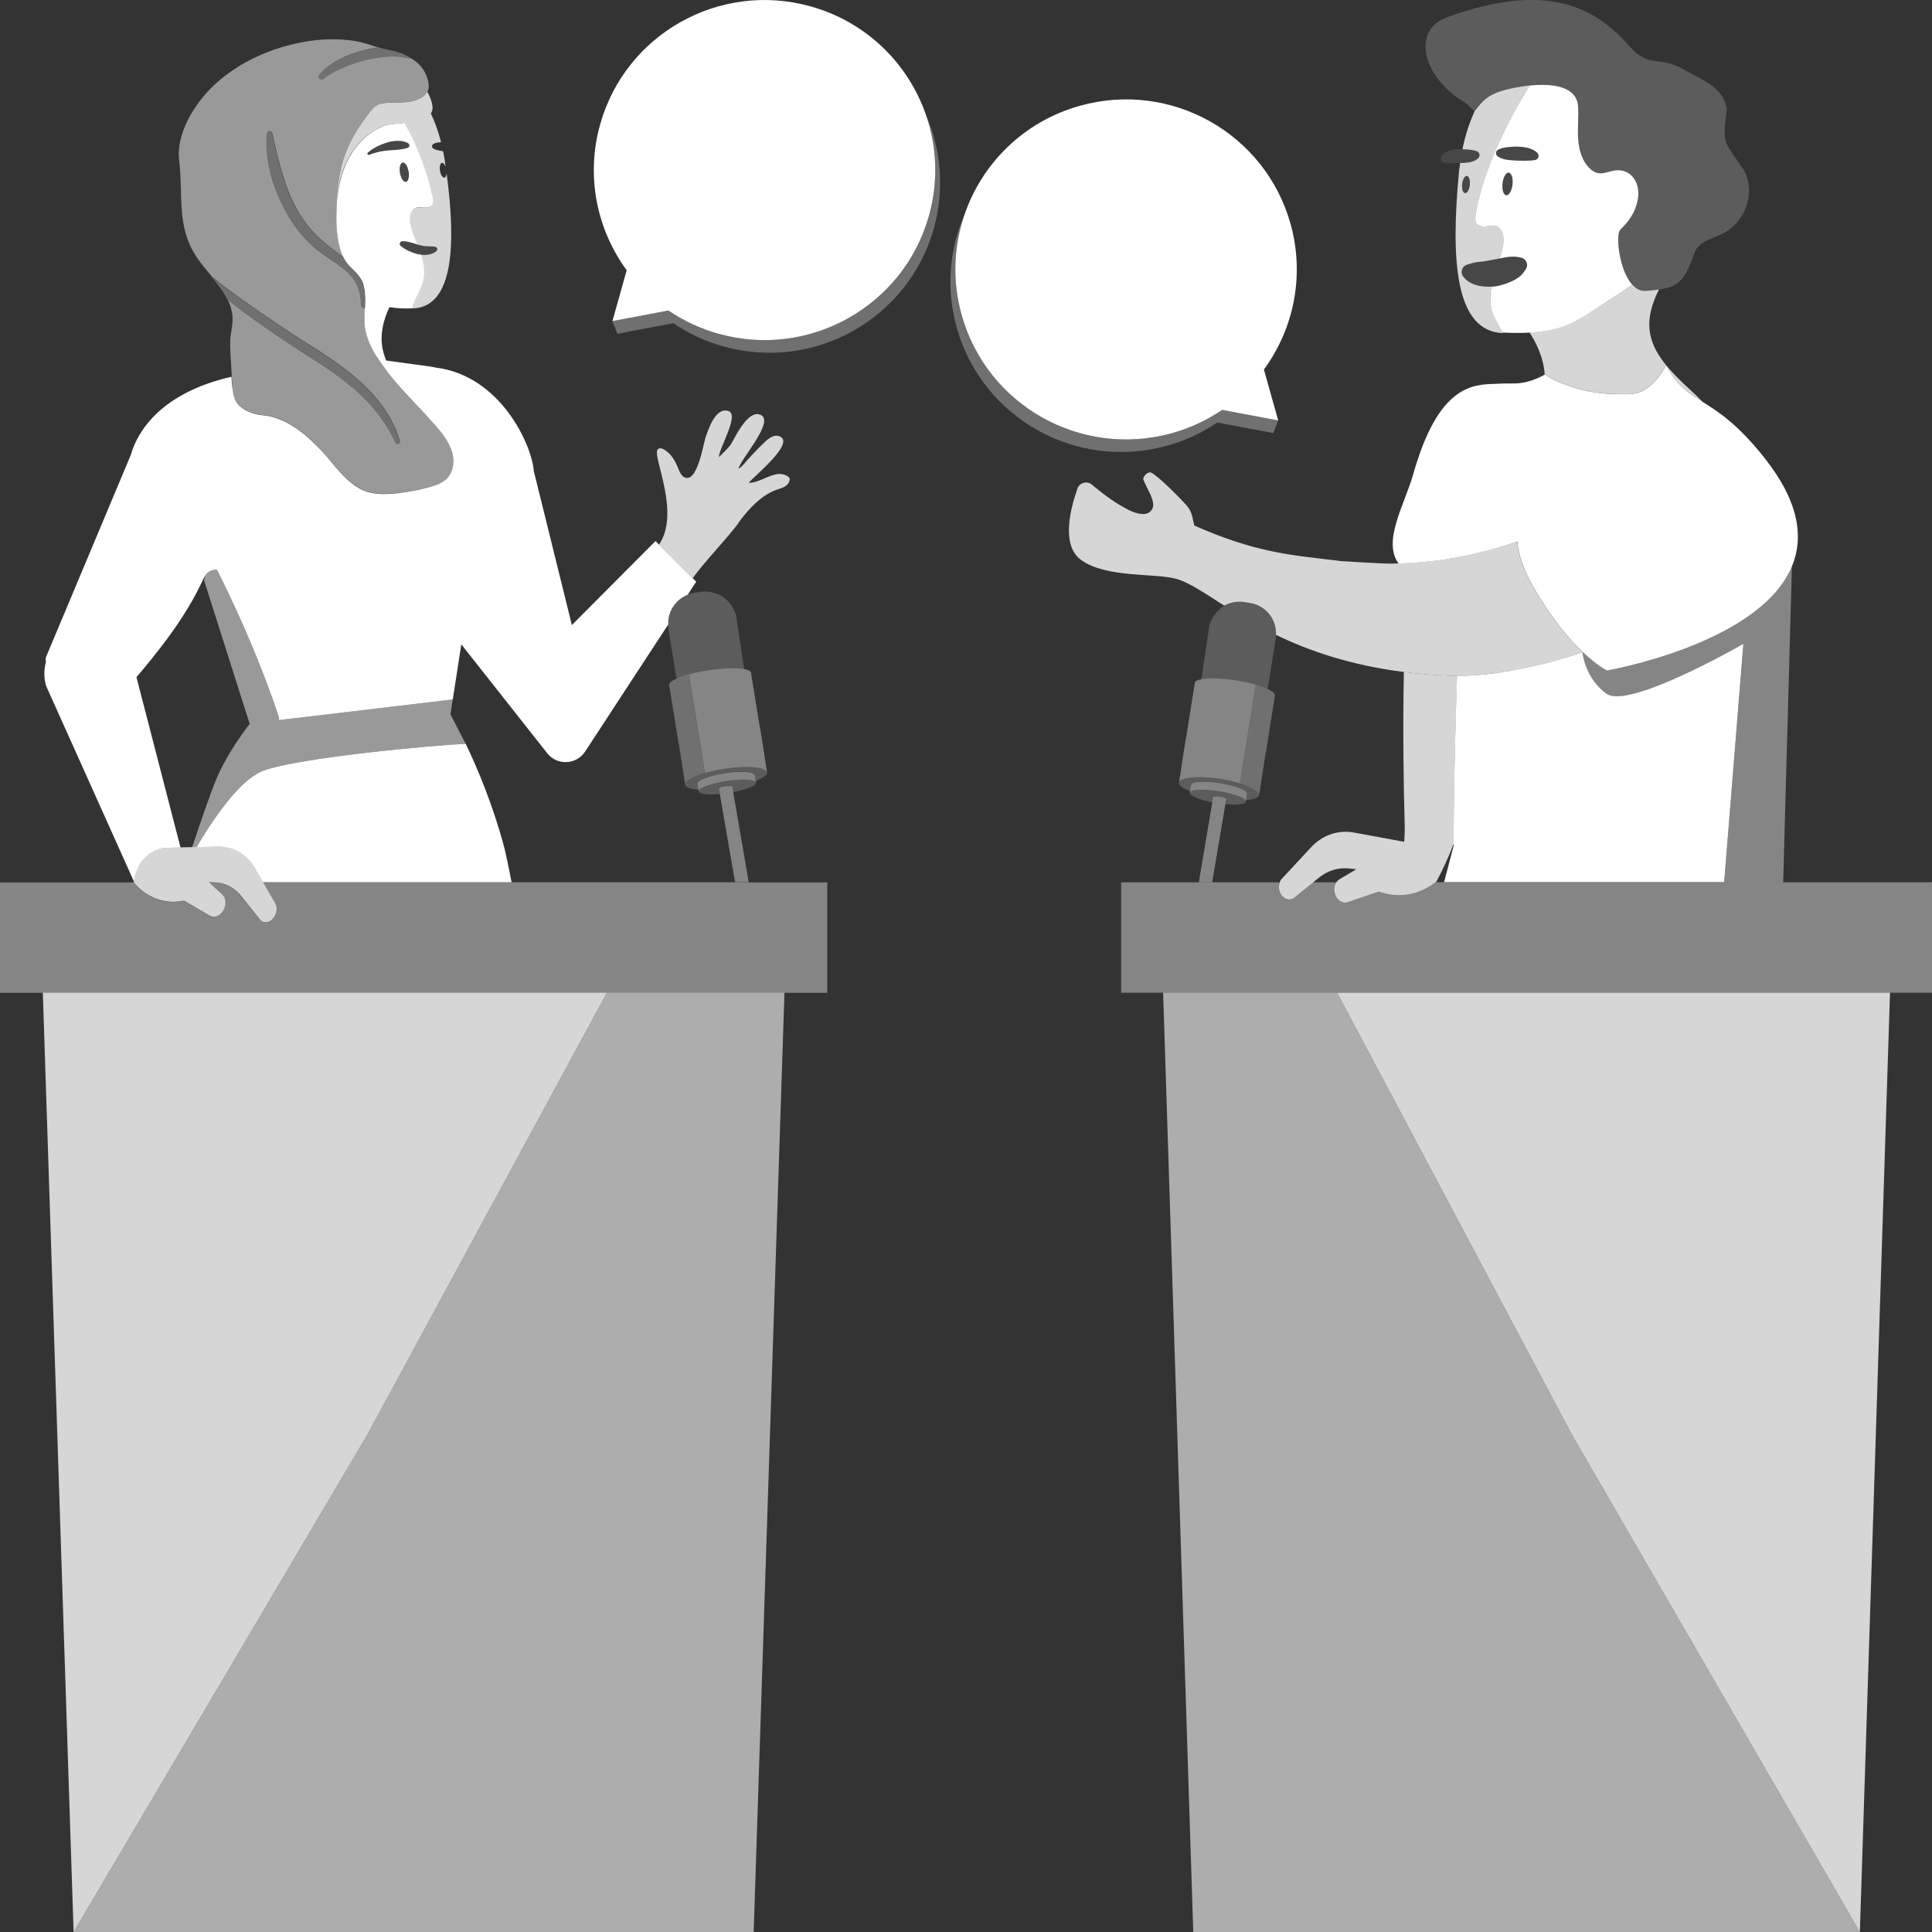 <svg viewBox="0 0 300 300" xmlns="http://www.w3.org/2000/svg"><rect x="0" y="0" width="300" height="300" fill="#333333" stroke="none"/><g fill="#fff"><path d="m 66.66 39.51 s 0 0 .01 0 c .19 -.04 .38 -.1 .56 -.17 .03 -.01 .06 -.03 .09 -.04 .17 -.08 .34 -.18 .5 -.31 .17 -.14 .19 -.38 .05 -.54 -.07 -.08 -.15 -.12 -.25 -.14 l -.05 -.01 c -.47 -.06 -.85 -.04 -1.25 -.08 -.39 -.01 -.78 -.09 -1.18 -.19 -.11 -.02 -.23 -.06 -.34 -.08 -.29 -.07 -.58 -.16 -.88 -.26 -.43 -.11 -.88 -.27 -1.46 -.23 -.23 .02 -.4 .21 -.39 .44 .01 .12 .07 .22 .15 .29 l .07 .06 c .63 .51 1.54 .96 2.52 1.21 .19 .04 .39 .07 .59 .09 .42 .04 .85 .04 1.26 -.04 z" opacity=".1"/><path d="m 63.19 25.8 c -.08 -.15 -.16 -.28 -.25 -.38 -.13 -.14 -.28 -.22 -.42 -.19 -.03 0 -.05 .02 -.08 .03 -.32 .14 -.47 .81 -.34 1.58 .05 .31 .14 .59 .26 .82 .08 .15 .16 .28 .25 .38 .13 .14 .28 .22 .42 .19 .18 -.03 .32 -.23 .4 -.52 .02 -.07 .03 -.15 .04 -.24 .03 -.25 .02 -.55 -.03 -.86 s -.14 -.59 -.26 -.82 z" opacity=".1"/><path d="m 61.77 23.26 c .49 -.05 .98 -.11 1.5 -.28 h .01 c .21 -.07 .33 -.3 .26 -.51 -.03 -.1 -.1 -.18 -.19 -.22 -.52 -.29 -1.1 -.38 -1.66 -.37 -.56 .02 -1.12 .11 -1.65 .28 -1.06 .34 -2.1 .8 -2.93 1.55 -.08 .08 -.09 .21 -.02 .29 .06 .07 .15 .08 .23 .05 h .01 c .95 -.39 1.95 -.6 2.95 -.68 l 1.48 -.11 z" opacity=".1"/><path d="m 246.69 60.74 c 1.54 .32 3.65 .51 6.53 .45 l .59 -.09 c 2.95 -.47 4.9 -4.4 4.9 -4.4 1.64 3.19 3.39 4.26 5.69 5.71 -.68 -.69 -1.39 -1.38 -2.15 -2.07 -5.7 -5.2 -7.88 -8.96 -4.64 -15.39 -.67 .1 -1.43 .19 -2.2 .23 -.75 0 -1.38 -.37 -1.92 -.95 l -.15 .05 c -1.41 1.02 -2.85 1.9 -4.31 2.84 -3.91 2.53 -5.84 4.21 -11.52 4.51 .95 1.45 2.17 3.82 2.35 6.51 0 0 .01 -.01 .01 -.01 s 2.19 1.64 6.82 2.6 z" opacity=".8"/><path d="m 249.03 47.13 c 1.45 -.94 2.9 -1.82 4.31 -2.84 .04 -.03 .08 -.06 .12 -.09 -2.06 -2.25 -2.59 -7.69 -1.9 -8.48 .15 -.17 .31 -.34 .47 -.5 1.25 -1.25 2.1 -2.82 2.33 -4.52 .35 -2.57 -1.35 -4.85 -4.1 -4.14 -.74 .19 -1.51 .48 -2.26 .29 -.42 -.11 -.78 -.36 -1.09 -.65 -1.24 -1.15 -1.73 -2.9 -1.85 -4.58 s .08 -3.37 -.01 -5.05 c -.19 -3.27 -4.13 -3.63 -7.51 -3.29 -3.61 5.69 -7.4 13.68 -8.38 19.89 -.07 .46 -.21 1.34 .23 1.68 1.33 1.02 3.07 -.9 3.9 1.36 .3 .82 .16 1.73 -.04 2.57 -.11 .46 -.25 .91 -.39 1.36 .25 -.05 .51 -.1 .78 -.16 .72 -.1 1.52 -.25 2.61 .04 .63 .16 1 .8 .84 1.43 -.04 .14 -.1 .27 -.18 .38 l -.31 .44 c -.4 .57 -1.01 1 -1.74 1.36 -.74 .32 -1.55 .65 -2.44 .8 -.27 .05 -.55 .08 -.84 .09 -.15 .83 -.23 1.67 -.16 2.49 .04 .44 .12 .88 .25 1.3 .36 1.17 1.08 2.23 1.65 3.32 .06 0 .12 .01 .17 .02 1.54 .06 2.85 .06 4.02 0 5.68 -.29 7.61 -1.98 11.52 -4.51 z m -14.17 -18.48 c -.11 .97 -.54 1.72 -.97 1.67 s -.69 -.87 -.58 -1.84 .54 -1.72 .97 -1.67 .69 .87 .58 1.84 z m 2.07 -3.69 l -1.37 -.02 c -.47 -.02 -.97 -.05 -1.48 -.12 s -1.04 -.2 -1.53 -.55 c -.27 -.2 -.33 -.57 -.14 -.84 .06 -.09 .15 -.15 .24 -.2 l .04 -.02 c .49 -.22 .95 -.31 1.43 -.36 .48 -.04 .97 -.09 1.49 -.08 .51 .01 1.05 .07 1.59 .19 .54 .13 1.09 .35 1.52 .79 .25 .26 .25 .67 -.01 .92 -.1 .1 -.22 .16 -.35 .18 l -.07 .01 c -.49 .08 -.91 .09 -1.35 .09 z"/><path d="m 231.42 47 c -.07 -.83 0 -1.67 .16 -2.49 -.64 .03 -1.31 -.01 -1.95 -.14 -.93 -.19 -1.84 -.63 -2.44 -1.45 -.39 -.53 -.26 -1.28 .27 -1.66 .1 -.07 .21 -.13 .32 -.16 l .19 -.06 c .82 -.27 1.39 -.35 1.98 -.4 .58 -.04 1.14 -.19 1.75 -.29 .37 -.07 .77 -.14 1.18 -.22 .14 -.45 .28 -.9 .39 -1.36 .21 -.85 .34 -1.75 .04 -2.57 -.83 -2.26 -2.57 -.34 -3.9 -1.36 -.44 -.34 -.31 -1.22 -.23 -1.68 .98 -6.21 4.78 -14.2 8.38 -19.89 -1.57 .16 -3.01 .46 -3.9 .7 -2.97 .78 -3.74 2.12 -4.65 3.25 -.81 1.73 -1.47 3.71 -1.92 5.95 .31 .01 .6 .03 .88 .05 .41 .03 .77 .09 1.22 .22 l .08 .02 c .35 .1 .55 .47 .44 .82 -.04 .12 -.1 .22 -.19 .3 -.42 .38 -.95 .56 -1.44 .64 -.48 .07 -.94 .09 -1.35 .1 -.06 .45 -.13 .89 -.18 1.35 -1.29 13.67 -.64 24.78 6.84 25.06 -.02 -.03 -.03 -.07 -.05 -.1 -.57 -1.09 -1.29 -2.15 -1.65 -3.32 -.13 -.43 -.21 -.86 -.25 -1.3 z m -4.38 -18.42 c .08 -.74 .42 -1.31 .74 -1.27 .33 .04 .53 .67 .45 1.41 s -.42 1.31 -.74 1.27 -.53 -.67 -.45 -1.41 z" opacity=".8"/><path d="m 227.48 29.99 c .33 .04 .66 -.54 .74 -1.27 .08 -.74 -.12 -1.37 -.45 -1.41 s -.66 .54 -.74 1.27 c -.08 .74 .12 1.37 .45 1.41 z" opacity=".1"/><path d="m 234.27 26.8 c -.43 -.05 -.87 .7 -.97 1.67 -.11 .97 .15 1.79 .58 1.84 s .87 -.7 .97 -1.67 c .11 -.97 -.15 -1.79 -.58 -1.84 z" opacity=".1"/><path d="m 233.63 13.97 c .89 -.24 2.34 -.54 3.9 -.7 3.38 -.34 7.32 .02 7.51 3.29 .1 1.68 -.11 3.37 .01 5.05 s .62 3.43 1.85 4.58 c .31 .29 .68 .54 1.09 .65 .74 .19 1.51 -.1 2.26 -.29 2.75 -.71 4.45 1.57 4.1 4.14 -.23 1.7 -1.08 3.27 -2.33 4.52 -.16 .16 -.32 .33 -.47 .5 -.69 .79 -.16 6.23 1.9 8.48 .01 .01 .02 .02 .03 .04 .54 .57 1.17 .94 1.92 .95 .77 -.04 1.54 -.12 2.2 -.23 .64 -.1 1.19 -.22 1.56 -.33 2.83 -.87 3.2 -3.84 4.28 -6.02 .91 -1.25 2.65 -1.62 4.07 -2.33 3.57 -1.79 5.14 -6.4 3.32 -9.78 -3.16 -4.69 -3.44 -3.98 -2.68 -9.52 -.61 -3.49 -3.57 -4.39 -6.29 -5.96 -4.43 -2.63 -5.65 -.16 -8.96 -3.96 -6.02 -6.9 -14.02 -9.46 -28.12 -4.41 -5.81 2.08 -3.79 9.51 2.74 13.31 .25 .14 .74 .61 1.41 1.32 .02 -.02 .03 -.04 .04 -.06 .9 -1.13 1.68 -2.47 4.65 -3.25 z" opacity=".2"/><path d="m 238.34 24.85 c .13 -.02 .25 -.08 .35 -.18 .26 -.25 .26 -.66 .01 -.92 -.43 -.44 -.98 -.66 -1.52 -.79 -.54 -.12 -1.07 -.17 -1.59 -.19 -.51 -.01 -1.01 .04 -1.49 .08 -.48 .05 -.94 .13 -1.43 .36 l -.04 .02 c -.09 .04 -.17 .11 -.24 .2 -.2 .27 -.13 .65 .14 .84 .49 .35 1.02 .48 1.53 .55 .51 .06 1 .1 1.48 .12 l 1.37 .02 c .44 0 .86 -.01 1.35 -.09 l .07 -.01 z" opacity=".1"/><path d="m 229.69 24.28 c -.03 .11 -.1 .22 -.18 .29 -.42 .39 -.95 .56 -1.45 .64 -.48 .08 -.93 .1 -1.35 .1 h -.05 c -.43 0 -.81 -.02 -1.18 -.01 s -.69 .01 -1.18 -.05 l -.08 -.01 c -.34 -.04 -.57 -.34 -.53 -.67 .01 -.09 .04 -.17 .08 -.24 .3 -.51 .83 -.81 1.36 -.95 .52 -.15 1.04 -.21 1.51 -.22 .15 0 .28 .01 .42 .02 .31 .01 .6 .02 .88 .04 .4 .03 .77 .09 1.22 .22 l .08 .02 c .35 .1 .55 .47 .44 .82 z" opacity=".1"/><path d="m 237.09 41.44 c -.04 .14 -.1 .27 -.18 .38 l -.31 .44 c -.4 .56 -1.01 .99 -1.74 1.36 -.74 .32 -1.56 .65 -2.45 .8 -.27 .05 -.55 .07 -.83 .09 -.64 .03 -1.31 -.01 -1.96 -.14 -.93 -.18 -1.84 -.63 -2.44 -1.45 -.38 -.53 -.26 -1.28 .27 -1.66 .1 -.07 .21 -.13 .32 -.16 l .19 -.06 c .81 -.27 1.39 -.35 1.98 -.4 .57 -.04 1.13 -.19 1.74 -.29 .37 -.07 .77 -.14 1.19 -.22 .25 -.05 .5 -.09 .77 -.15 .71 -.11 1.52 -.25 2.61 .03 .63 .17 1 .81 .84 1.43 z" opacity=".1"/><path d="m 226.24 104.95 c -.23 0 -.46 0 -.68 -.01 -2.69 -.09 -5.21 -.3 -7.57 -.6 -.18 9.41 -.03 18.19 .12 23.23 .04 1.21 .01 2.24 -.07 3.14 h -.02 s 0 0 0 0 l -7.77 -1.43 c -2.47 -.45 -4.89 .38 -6.66 2.28 l -2.5 2.69 -2.06 2.22 c -.1 .1 -.17 .22 -.24 .34 -.03 .06 -.04 .13 -.06 .19 -.13 .33 -.18 .68 -.13 1.04 .04 .28 .14 .56 .28 .8 s .34 .45 .59 .61 c .5 .31 1.09 .29 1.52 -.07 l 2.93 -2.38 .92 -.75 c .24 -.19 .49 -.36 .74 -.51 1.2 -.73 2.57 -1.04 3.97 -.88 l .28 .03 .79 .09 -2.66 1.57 c -.05 .03 -.09 .06 -.13 .1 -.13 .1 -.23 .22 -.32 .34 -.19 .27 -.32 .6 -.34 .95 -.01 .12 -.01 .24 0 .36 .02 .24 .08 .49 .18 .72 .03 .07 .07 .13 .1 .2 .12 .23 .28 .42 .46 .57 .01 .01 .02 .02 .02 .02 .4 .32 .9 .44 1.36 .28 l 4.79 -1.64 c .97 .35 1.88 .52 2.73 .56 3.39 .15 5.73 -1.73 6.08 -2.03 h .11 c .93 -1.72 1.86 -3.71 2.74 -6 -.01 -7.07 .2 -16.43 .52 -26.04 z" opacity=".8"/><path d="m 224.5 86.85 c 2.79 -.41 5.52 -1.04 8.18 -1.82 .99 -.29 1.97 -.62 2.94 -.96 .12 1.88 .87 4.42 2.88 7.78 2.75 4.61 5.33 7.57 7.31 9.44 2.26 2.13 3.73 2.83 3.73 2.83 s 23.74 -4.11 28.72 -16.2 c 1.84 -4.45 1.13 -9.98 -4.24 -16.78 -4.16 -5.27 -7.19 -7.2 -9.61 -8.72 -2.3 -1.44 -4.05 -2.52 -5.69 -5.71 0 0 -1.95 3.93 -4.9 4.4 l -.59 .09 c -2.88 .07 -4.99 -.12 -6.53 -.45 -4.63 -.96 -6.82 -2.6 -6.82 -2.6 s -.01 .01 -.01 .01 c -.05 .03 -2.24 1.38 -4.67 1.38 -.58 0 -1.07 0 -1.49 .01 v -.01 c -.05 0 -.1 .01 -.15 .01 -.47 .01 -.86 .02 -1.21 .05 -3.71 .08 -8.98 .22 -12.88 13.95 -1.37 4.84 -4.86 10.5 -2.29 13.96 2.47 -.07 4.92 -.3 7.33 -.65 z"/><path d="m 270.71 99.97 s -17.83 10.28 -21.27 7.74 c -3.15 -2.33 -3.65 -5.85 -3.71 -6.42 -.47 .16 -.95 .31 -1.44 .46 -2.02 .64 -4.06 1.22 -6.14 1.66 -3.92 .87 -7.92 1.58 -11.91 1.53 -.32 9.61 -.53 18.97 -.52 26.04 v .34 l -1.48 5.66 h 43.49 l 2.98 -37.02 z"/><path d="m 249.53 104.11 s -1.47 -.7 -3.73 -2.83 c -.02 .01 -.04 .02 -.07 .02 .06 .57 .55 4.09 3.71 6.42 3.44 2.54 21.27 -7.74 21.27 -7.74 l -2.98 37.02 h 9.16 l 1.36 -49.08 c -4.98 12.09 -28.72 16.2 -28.72 16.2 z" opacity=".4"/><path d="m 193.25 93.5 l .86 .13 c 2.44 .39 4.14 2.55 4.02 4.95 5.03 2.44 11.45 4.7 19.85 5.76 2.37 .3 4.88 .51 7.57 .6 .23 .01 .46 0 .68 .01 3.99 .04 7.99 -.67 11.91 -1.53 2.08 -.44 4.12 -1.02 6.14 -1.66 .49 -.16 .97 -.31 1.44 -.46 .02 -.01 .04 -.02 .07 -.02 -1.98 -1.87 -4.56 -4.83 -7.31 -9.44 -2.01 -3.36 -2.76 -5.89 -2.88 -7.78 -.97 .34 -1.95 .67 -2.94 .96 -2.66 .78 -5.39 1.42 -8.18 1.82 -2.41 .35 -4.86 .58 -7.33 .65 -.39 .01 -.77 .03 -1.16 .03 -1.43 .01 -7.71 -.39 -7.71 -.39 l -1.31 -.16 c -6.93 -.81 -12.36 -1.31 -21.51 -5.36 -.32 -1.13 -.29 -2.07 -1.16 -3.07 -.91 -1.05 -4.33 -4.53 -5.52 -5.14 -.5 -.26 -1.42 .62 -1.22 1.12 .52 1.29 1.53 2.78 1.51 3.92 -.01 .72 -.6 1.32 -1.36 1.37 -1.26 .09 -2.6 -.65 -3.98 -1.48 -1.54 -.92 -3.08 -2.15 -4.17 -3.07 -.73 -.63 -1.92 -.33 -2.24 .57 -1.08 3.03 -2.61 8.84 .54 11.11 3.98 2.87 11.42 1.99 14.85 2.96 1.96 .56 4.29 2.17 7.39 4.14 .56 -.31 1.23 -.54 2.05 -.6 .35 -.02 .7 -.01 1.06 .05 z" opacity=".8"/><path d="m 191.96 105.67 c 1.1 .17 2.13 .4 3.01 .65 .73 .21 1.36 .43 1.85 .66 .05 -.17 .09 -.34 .12 -.52 l 1.16 -7.36 c .03 -.18 .02 -.35 .03 -.52 .12 -2.4 -1.58 -4.57 -4.02 -4.95 l -.86 -.13 c -.36 -.06 -.71 -.07 -1.06 -.05 -.83 .06 -1.5 .29 -2.05 .6 -1.87 1.05 -2.35 3.06 -2.35 3.06 l -1.24 8.37 c .03 0 .05 -.01 .08 -.01 1.16 -.2 3.13 -.15 5.34 .2 z" opacity=".2"/><path d="m 196.53 116.95 c .01 .01 .02 .01 .02 .02 l 1.42 -8.97 c .05 -.31 -.38 -.66 -1.14 -1.01 -.49 -.23 -1.12 -.45 -1.85 -.66 l -1.48 9.29 c -.01 0 -.02 -.01 -.03 -.01 l -.94 6.04 c .03 .01 .05 .02 .08 .03 .17 .05 .34 .11 .5 .17 .06 .02 .11 .04 .16 .06 .16 .06 .3 .11 .44 .17 .03 .01 .07 .03 .1 .04 .17 .07 .33 .14 .47 .22 .03 .01 .05 .03 .08 .04 .12 .06 .23 .12 .33 .18 .03 .02 .06 .04 .09 .06 .11 .07 .21 .13 .29 .2 .01 .01 .02 .01 .02 .02 .09 .07 .16 .14 .23 .21 .02 .02 .03 .03 .04 .05 .04 .05 .08 .11 .1 .16 .01 .02 .02 .04 .02 .06 .02 .07 .03 .13 .03 .19 l 1.01 -6.53 z" opacity=".3"/><path d="m 183.2 121.3 c .02 -.02 .03 -.04 .06 -.06 .03 -.03 .07 -.05 .1 -.07 s .05 -.03 .07 -.05 c .04 -.02 .1 -.05 .15 -.07 .03 -.01 .05 -.03 .08 -.04 .05 -.02 .11 -.04 .17 -.06 .04 -.01 .07 -.03 .11 -.04 .06 -.02 .13 -.03 .19 -.05 .05 -.01 .09 -.02 .14 -.03 .08 -.02 .16 -.03 .24 -.04 .04 -.01 .08 -.02 .13 -.02 .1 -.01 .2 -.02 .3 -.04 .04 0 .08 -.01 .12 -.01 .11 -.01 .22 -.02 .34 -.02 .04 0 .08 -.01 .12 -.01 .12 -.01 .25 -.01 .37 -.01 h .12 .45 .08 c .9 .02 1.92 .1 2.99 .27 h .02 c .52 .08 1.02 .18 1.5 .29 .04 .01 .08 .02 .12 .03 .48 .11 .93 .23 1.34 .36 h .02 l .94 -6.04 c .01 0 .02 .01 .03 .01 l 1.48 -9.29 c -.88 -.25 -1.91 -.48 -3.01 -.65 -2.2 -.35 -4.17 -.4 -5.34 -.2 -.65 .11 -1.05 .3 -1.1 .57 l -1.36 8.58 c -.03 .04 -.04 .08 -.05 .12 0 0 -1 6.51 -1.04 6.77 0 -.02 .02 -.04 .03 -.06 .01 -.03 .02 -.05 .03 -.08 .02 -.02 .04 -.05 .06 -.07 z" opacity=".4"/><path d="m 187.83 121.48 c .5 .04 1.04 .09 1.6 .18 .35 .06 .69 .12 1.01 .19 .09 .02 .18 .04 .27 .06 .22 .05 .44 .1 .64 .16 .1 .03 .19 .05 .28 .08 .2 .06 .38 .12 .56 .18 .07 .02 .14 .05 .2 .07 .23 .09 .44 .17 .61 .26 .13 .06 .23 .13 .32 .19 .03 .02 .05 .04 .07 .06 .06 .05 .11 .1 .15 .15 .02 .02 .03 .04 .04 .06 .04 .06 .06 .13 .05 .19 -.02 .12 -.1 .62 -.15 .93 1.19 -.09 1.96 -.34 2.02 -.75 .01 -.06 0 -.13 -.03 -.19 -.01 -.02 -.02 -.04 -.02 -.06 -.02 -.05 -.06 -.11 -.1 -.16 -.01 -.02 -.02 -.03 -.04 -.05 -.06 -.07 -.14 -.14 -.23 -.21 -.01 -.01 -.02 -.01 -.02 -.02 -.09 -.07 -.18 -.13 -.29 -.2 -.03 -.02 -.06 -.04 -.09 -.06 -.1 -.06 -.21 -.12 -.33 -.18 -.03 -.01 -.05 -.03 -.08 -.04 -.15 -.07 -.31 -.14 -.47 -.22 -.03 -.01 -.07 -.03 -.1 -.04 -.14 -.06 -.29 -.12 -.44 -.17 -.05 -.02 -.11 -.04 -.16 -.06 -.16 -.06 -.33 -.11 -.5 -.17 -.03 -.01 -.06 -.02 -.1 -.03 -.42 -.13 -.87 -.25 -1.34 -.36 -.04 -.01 -.08 -.02 -.12 -.03 -.48 -.11 -.98 -.21 -1.5 -.29 -.01 0 -.01 0 -.02 0 -1.07 -.17 -2.09 -.26 -2.99 -.27 -.03 0 -.05 0 -.08 0 -.15 0 -.3 0 -.45 0 -.04 0 -.08 0 -.12 0 -.13 0 -.25 .01 -.37 .01 -.04 0 -.08 .01 -.12 .01 -.11 .01 -.23 .01 -.34 .02 -.04 0 -.08 .01 -.12 .01 -.1 .01 -.21 .02 -.3 .04 -.05 .01 -.09 .02 -.13 .02 -.08 .01 -.17 .03 -.24 .04 -.05 .01 -.09 .02 -.14 .03 -.07 .02 -.13 .03 -.19 .05 -.04 .01 -.07 .02 -.11 .04 -.06 .02 -.12 .04 -.17 .06 -.03 .01 -.06 .03 -.08 .04 -.05 .02 -.1 .04 -.15 .07 -.03 .02 -.05 .03 -.07 .05 -.04 .02 -.07 .05 -.1 .07 -.02 .02 -.04 .04 -.06 .06 s -.05 .05 -.06 .07 c -.02 .03 -.02 .05 -.03 .08 -.01 .02 -.02 .05 -.03 .07 -.06 .41 .59 .89 1.69 1.33 .05 -.32 .13 -.83 .15 -.93 .02 -.12 .15 -.21 .34 -.28 .47 -.18 1.41 -.24 2.57 -.16 z" opacity=".2"/><path d="m 184.86 122.92 c .04 -.03 .1 -.05 .16 -.08 .04 -.02 .07 -.04 .12 -.06 .06 -.02 .15 -.03 .22 -.05 s .13 -.03 .21 -.05 c .07 -.01 .16 -.02 .23 -.02 .11 -.01 .21 -.03 .32 -.03 h .19 c .15 -.01 .3 -.01 .47 -.01 h .07 c .46 .01 .96 .04 1.5 .1 .28 .03 .58 .07 .88 .12 h .01 c .34 .05 .67 .12 .99 .18 .1 .02 .2 .05 .3 .07 .22 .05 .43 .1 .63 .16 .1 .03 .19 .05 .28 .08 .2 .06 .39 .12 .57 .18 .06 .02 .13 .04 .19 .07 .23 .09 .44 .17 .61 .26 h .01 c .13 .06 .23 .13 .32 .19 .03 .02 .05 .04 .07 .06 .06 .05 .11 .1 .15 .14 .02 .02 .03 .04 .04 .06 .04 .06 .06 .13 .05 .18 0 0 .02 -.11 .04 -.25 .05 -.31 .13 -.81 .15 -.93 .01 -.06 -.02 -.12 -.05 -.19 -.01 -.02 -.03 -.04 -.04 -.06 -.04 -.05 -.09 -.1 -.15 -.15 -.02 -.02 -.05 -.04 -.07 -.06 -.09 -.06 -.2 -.13 -.32 -.19 -.17 -.09 -.38 -.18 -.61 -.26 -.06 -.02 -.13 -.05 -.2 -.07 -.17 -.06 -.36 -.12 -.56 -.18 -.09 -.03 -.19 -.05 -.28 -.08 -.2 -.06 -.42 -.11 -.64 -.16 -.09 -.02 -.18 -.04 -.27 -.06 -.32 -.07 -.66 -.13 -1.01 -.19 -.56 -.09 -1.1 -.15 -1.6 -.18 -1.17 -.08 -2.1 -.02 -2.57 .16 -.19 .08 -.32 .17 -.34 .28 -.02 .14 -.17 1.05 -.19 1.17 .01 -.04 .05 -.06 .07 -.1 .02 -.02 .03 -.05 .05 -.07 z" opacity=".4"/><path d="m 188.38 123.77 s 0 0 0 0 c .02 -.12 .49 -.15 1.05 -.06 .14 .02 .27 .05 .39 .08 .15 .04 .27 .08 .37 .12 .08 .03 .14 .07 .18 .1 .03 .03 .04 .05 .04 .07 l -.01 .04 -.12 .77 c 1.78 .15 3.11 0 3.18 -.42 .01 -.06 -.01 -.12 -.05 -.18 -.01 -.02 -.03 -.04 -.04 -.06 -.04 -.05 -.09 -.1 -.15 -.14 -.03 -.02 -.05 -.04 -.07 -.06 -.09 -.06 -.2 -.13 -.33 -.2 -.17 -.09 -.38 -.17 -.61 -.26 -.06 -.02 -.13 -.04 -.19 -.07 -.18 -.06 -.37 -.12 -.57 -.18 -.09 -.03 -.18 -.05 -.28 -.08 -.2 -.05 -.41 -.11 -.63 -.16 -.1 -.02 -.2 -.05 -.3 -.07 -.32 -.07 -.64 -.13 -.99 -.18 h -.01 c -.3 -.05 -.59 -.09 -.88 -.12 -.54 -.06 -1.05 -.09 -1.5 -.1 -.02 0 -.05 0 -.07 0 -.17 0 -.32 0 -.47 .01 -.06 0 -.13 0 -.19 0 -.12 .01 -.22 .02 -.32 .03 -.08 .01 -.16 .01 -.23 .02 -.08 .01 -.14 .03 -.21 .05 -.08 .02 -.16 .03 -.22 .05 -.05 .02 -.08 .04 -.12 .06 -.06 .03 -.12 .05 -.16 .08 -.03 .02 -.04 .05 -.05 .07 -.03 .04 -.07 .07 -.07 .11 -.07 .47 1.45 1.11 3.51 1.51 l .14 -.83 z" opacity=".2"/><path d="m 190.4 124.13 l .01 -.04 c 0 -.02 -.01 -.05 -.04 -.07 -.04 -.03 -.1 -.07 -.18 -.1 -.1 -.04 -.22 -.09 -.37 -.12 -.12 -.03 -.25 -.06 -.39 -.08 -.56 -.09 -1.03 -.06 -1.05 .06 l -.14 .83 -2.09 12.38 h 2.08 z" opacity=".4"/><path d="m 65.44 15.18 c -1.51 .88 -3.3 .7 -4.98 .77 -1.69 .06 -2.11 .33 -3.09 1.59 -2.07 2.67 -3.7 5.44 -4.42 8.79 -.06 .28 -.12 .59 -.18 .91 -.01 .07 -.02 .14 -.04 .21 -.05 .31 -.11 .64 -.16 .98 0 .02 -.01 .03 -.01 .05 -.07 .49 -.13 1.02 -.19 1.56 -.02 .17 -.03 .34 -.05 .52 -.01 .09 -.01 .19 -.02 .28 .2 -1.93 .65 -3.84 1.47 -5.58 .04 -.1 .1 -.19 .14 -.28 .1 -.2 .19 -.4 .3 -.59 .16 -.28 .33 -.56 .52 -.84 1.17 -1.74 2.84 -3.2 4.8 -3.99 .61 -.25 1.89 -.32 3.22 -.47 .07 .12 .13 .24 .19 .36 .18 .33 .36 .65 .53 .99 .13 .25 .25 .5 .37 .75 .1 .21 .21 .41 .31 .62 .16 .34 .31 .68 .46 1.03 .05 .12 .11 .25 .17 .37 .11 .26 .22 .53 .32 .8 .08 .21 .17 .41 .25 .62 .35 .92 .67 1.84 .95 2.78 .01 .04 .02 .07 .04 .11 .1 .35 .2 .7 .29 1.05 .04 .14 .08 .28 .12 .42 .13 .49 .25 .99 .35 1.49 .09 .39 .24 1.14 -.12 1.45 -1.09 .95 -2.69 -.63 -3.29 1.36 -.22 .72 -.06 1.49 .16 2.21 .26 .84 .58 1.65 .9 2.46 .11 .03 .23 .06 .34 .08 .39 .1 .78 .19 1.18 .19 .4 .04 .78 .02 1.25 .08 l .05 .01 c .09 .01 .18 .06 .25 .14 .14 .16 .12 .41 -.05 .54 -.15 .13 -.32 .22 -.5 .31 -.03 .01 -.06 .03 -.09 .04 -.18 .08 -.37 .13 -.56 .17 0 0 0 0 -.01 0 -.41 .08 -.85 .09 -1.26 .04 .3 .95 .51 1.95 .48 2.93 -.01 .38 -.06 .76 -.15 1.14 -.37 1.48 -1.39 2.82 -1.73 4.26 .11 -.01 .22 0 .33 0 6.18 -.42 6.53 -10.03 5.07 -20.96 -.03 .35 -.15 .62 -.33 .65 -.28 .05 -.6 -.43 -.7 -1.06 -.11 -.63 .03 -1.19 .31 -1.23 .2 -.03 .42 .21 .57 .59 -.05 -.37 -.1 -.74 -.16 -1.12 -.07 -.45 -.16 -.87 -.24 -1.29 -.07 -.01 -.14 -.01 -.21 -.02 -.41 -.06 -.82 -.14 -1.26 -.35 l -.01 -.01 c -.07 -.04 -.14 -.09 -.18 -.17 -.11 -.2 -.04 -.45 .16 -.56 .38 -.21 .78 -.27 1.19 -.27 -.42 -1.66 -.95 -3.15 -1.59 -4.47 .21 -.32 .32 -.7 .25 -1.17 -.12 -.79 -.41 -1.54 -.82 -2.23 -.03 .08 -.06 .16 -.1 .23 -.19 .32 -.5 .56 -.82 .75 z" opacity=".8"/><path d="m 36.08 60.1 c .08 .59 .18 1.17 .35 1.71 .21 .67 .71 1.19 1.3 1.59 .2 .13 .41 .25 .62 .36 s .43 .2 .64 .28 c .64 .24 1.26 .36 1.68 .39 .36 .02 .71 .07 1.05 .14 .48 .09 .93 .24 1.39 .4 .27 .1 .53 .2 .79 .32 .26 .11 .52 .24 .77 .37 .46 .25 .92 .53 1.35 .83 s .86 .62 1.27 .96 .81 .69 1.19 1.05 .76 .73 1.11 1.1 c .14 .14 .27 .28 .41 .43 .41 .45 .81 .93 1.23 1.42 .2 .24 .41 .48 .61 .73 .15 .18 .31 .36 .46 .54 1.37 1.57 2.86 3.03 4.69 3.6 h .01 c .37 .11 .75 .19 1.13 .25 .13 .02 .26 .03 .4 .04 .26 .03 .52 .05 .78 .06 h .47 c .24 0 .49 -.01 .73 -.02 .16 -.01 .32 -.02 .48 -.03 .18 -.01 .37 -.03 .55 -.05 .21 -.02 .43 -.05 .64 -.07 .69 -.08 1.38 -.18 2.06 -.32 .15 -.03 .29 -.06 .44 -.09 .69 -.14 1.38 -.31 2.06 -.5 .03 -.01 .06 -.02 .09 -.02 .11 -.03 .22 -.07 .33 -.1 s .22 -.07 .33 -.1 c .12 -.04 .25 -.09 .37 -.14 .1 -.04 .19 -.07 .28 -.11 .13 -.06 .26 -.13 .39 -.2 .07 -.04 .15 -.07 .22 -.12 .19 -.12 .36 -.25 .53 -.4 .01 -.01 .01 -.01 .02 -.01 .41 -.39 .71 -.87 .89 -1.4 s .25 -1.11 .22 -1.68 c -.01 -.23 -.04 -.45 -.08 -.67 -.03 -.15 -.06 -.31 -.1 -.46 -.05 -.18 -.13 -.35 -.2 -.53 -.47 -1.23 -1.28 -2.31 -2.14 -3.32 -.27 -.32 -.56 -.63 -.84 -.94 -.25 -.28 -.5 -.57 -.76 -.85 -.05 -.05 -.1 -.1 -.14 -.15 -.42 -.45 -.84 -.9 -1.26 -1.35 -1.27 -1.34 -2.54 -2.68 -3.72 -4.08 -.67 -.8 -1.29 -1.63 -1.88 -2.49 -.14 -.21 -.29 -.4 -.43 -.61 -.09 -.13 -.18 -.27 -.27 -.4 s -.18 -.26 -.27 -.4 c -.15 -.26 -.3 -.52 -.44 -.79 -.04 -.07 -.08 -.13 -.11 -.2 -.44 -.86 -.78 -1.77 -.98 -2.71 -.03 -.16 -.08 -.31 -.1 -.47 -.04 -.3 -.06 -.61 -.07 -.92 0 -.1 -.01 -.2 -.01 -.3 0 -.22 0 -.44 .01 -.66 0 -.11 .01 -.22 .01 -.33 .01 -.13 .01 -.25 .02 -.38 .01 -.14 .01 -.28 .02 -.42 -.08 .01 -.16 0 -.24 -.03 0 0 0 0 -.01 0 -.08 -.02 -.15 -.06 -.21 -.1 -.03 -.02 -.04 -.05 -.06 -.08 -.03 -.04 -.07 -.07 -.09 -.11 -.04 -.08 -.06 -.17 -.06 -.28 -.01 -1.07 -.19 -1.96 -.5 -2.71 -.16 -.38 -.34 -.73 -.56 -1.05 s -.46 -.62 -.72 -.9 c -.3 -.32 -.63 -.61 -.99 -.89 -.7 -.56 -1.49 -1.07 -2.29 -1.62 -.6 -.41 -1.21 -.83 -1.81 -1.31 -.78 -.63 -1.5 -1.34 -2.17 -2.1 -.41 -.47 -.79 -.96 -1.15 -1.47 -.23 -.31 -.45 -.63 -.66 -.95 -.82 -1.25 -1.52 -2.62 -2.11 -4.05 -.32 -.79 -.62 -1.58 -.86 -2.4 -.34 -1.15 -.59 -2.33 -.73 -3.51 s -.18 -2.36 -.09 -3.51 c .01 -.19 .13 -.32 .27 -.4 .24 -.12 .56 -.06 .64 .28 .18 .76 .35 1.52 .53 2.27 .16 .68 .32 1.35 .5 2.01 .12 .45 .23 .89 .36 1.33 .21 .73 .43 1.45 .67 2.16 .37 1.06 .79 2.1 1.28 3.1 .25 .5 .52 .99 .81 1.48 .87 1.45 1.95 2.81 3.32 4.06 1.02 .93 2.04 1.67 2.99 2.39 .2 .15 .39 .29 .58 .44 .04 .09 .1 .17 .14 .25 .06 .12 .13 .24 .2 .35 0 0 0 .01 .01 .01 .13 .2 .27 .37 .41 .54 .06 .07 .12 .13 .18 .19 .09 .1 .18 .19 .27 .28 .18 .18 .36 .35 .53 .52 l .12 .12 c -.23 -.24 -.47 -.47 -.7 -.71 -.08 -.08 -.16 -.17 -.24 -.26 -.06 -.06 -.12 -.13 -.17 -.19 -.14 -.17 -.28 -.34 -.41 -.54 -.16 -.24 -.3 -.52 -.43 -.81 -.04 -.08 -.07 -.17 -.11 -.26 -.09 -.22 -.17 -.46 -.25 -.7 -.03 -.09 -.06 -.17 -.08 -.26 -.19 -.69 -.32 -1.44 -.41 -2.24 0 -.03 -.01 -.07 -.01 -.1 -.06 -.54 -.08 -1.1 -.1 -1.67 -.01 -.2 -.01 -.41 -.01 -.61 0 -.38 0 -.77 .02 -1.15 .01 -.43 .03 -.85 .06 -1.28 .01 -.17 .02 -.35 .03 -.52 0 -.02 .01 -.04 .01 -.06 0 -.01 0 -.02 0 -.02 -.01 .06 -.02 .12 -.02 .19 .01 -.16 .03 -.31 .04 -.46 .02 -.18 .03 -.35 .05 -.52 .06 -.54 .12 -1.07 .19 -1.56 0 -.02 .01 -.03 .01 -.05 .05 -.34 .1 -.67 .16 -.98 .01 -.07 .02 -.14 .04 -.21 .06 -.32 .12 -.63 .18 -.91 .72 -3.35 2.34 -6.11 4.42 -8.79 .98 -1.27 1.4 -1.53 3.09 -1.59 1.68 -.06 3.47 .11 4.98 -.77 .32 -.19 .63 -.43 .82 -.75 .04 -.07 .07 -.15 .1 -.23 .17 -.43 .17 -.92 .09 -1.38 -.21 -1.16 -.82 -2.25 -1.71 -3.04 -.22 -.19 -.45 -.36 -.69 -.52 -.41 -.27 -.85 -.5 -1.29 -.72 -1.33 -.66 -2.67 -.71 -4.02 -1.13 -1.22 -.38 -2.38 -.8 -3.66 -1.01 -2.6 -.43 -5.27 -.34 -7.85 .11 -5.07 .88 -10.12 3.1 -13.91 6.6 -3.14 2.89 -6.1 7.6 -5.56 11.93 .63 5.05 -.43 9.87 2.44 14.49 .75 1.22 1.73 2.34 2.66 3.47 1.89 1.54 3.88 2.98 5.88 4.4 .04 .03 .09 .06 .13 .09 2.86 1.99 5.75 3.95 8.7 5.82 1.24 .76 2.49 1.56 3.72 2.41 .42 .29 .83 .58 1.24 .88 1.26 .92 2.5 1.89 3.64 2.96 .98 .91 1.91 1.9 2.74 2.97 .49 .63 .94 1.29 1.35 1.97 s .77 1.39 1.09 2.12 c .21 .49 .39 .98 .55 1.49 .04 .12 .09 .25 .12 .37 .03 .1 .02 .2 -.03 .28 s -.11 .16 -.21 .2 c -.16 .07 -.33 .03 -.45 -.08 -.04 -.04 -.07 -.08 -.09 -.13 -.45 -1.02 -1 -1.99 -1.6 -2.91 -1.25 -1.91 -2.79 -3.63 -4.51 -5.16 -.32 -.28 -.66 -.55 -.99 -.82 -.48 -.4 -.97 -.79 -1.47 -1.17 -.53 -.4 -1.06 -.79 -1.61 -1.17 -.98 -.67 -1.99 -1.31 -3.01 -1.96 -.46 -.29 -.92 -.58 -1.38 -.88 -2.94 -1.92 -5.87 -3.87 -8.69 -5.98 -.89 -.66 -1.76 -1.34 -2.63 -2.03 .37 .8 .63 1.64 .69 2.55 .08 1.27 -.32 2.49 -.36 3.73 -.04 1.14 .06 2.33 .13 3.48 .04 .65 .07 1.34 .11 2.04 .03 .55 .07 1.1 .14 1.64 z m 28.66 3.37 c -.03 -.02 -.06 -.04 -.09 -.07 .03 .02 .06 .04 .09 .07 z m -15.22 -51.68 c .01 -.03 .02 -.06 .04 -.09 .14 -.2 .3 -.39 .46 -.56 s .33 -.33 .51 -.48 c .22 -.19 .45 -.37 .69 -.53 .16 -.11 .31 -.22 .47 -.32 .39 -.25 .8 -.48 1.21 -.69 s .83 -.4 1.26 -.57 c 1.06 -.41 2.15 -.74 3.27 -.97 .37 -.08 .75 -.14 1.12 -.19 .04 .01 .09 .03 .13 .04 .02 .01 .04 .01 .07 .02 .34 .1 .68 .19 1.01 .26 .34 .07 .67 .14 1.01 .21 .67 .15 1.34 .32 2 .65 .36 .18 .71 .37 1.04 .57 -.05 -.01 -.1 -.02 -.14 -.02 -.51 -.09 -1.01 -.18 -1.51 -.24 -.29 -.03 -.56 -.06 -.82 -.07 -.13 -.01 -.26 -.02 -.38 -.01 -.41 .02 -.82 .03 -1.22 .08 -.02 0 -.03 0 -.05 0 -.42 .04 -.84 .1 -1.26 .16 -.42 .07 -.84 .14 -1.25 .23 -.5 .11 -.99 .24 -1.48 .39 -.33 .1 -.65 .2 -.97 .32 -.4 .14 -.8 .29 -1.19 .46 s -.78 .34 -1.16 .53 c -.76 .37 -1.51 .8 -2.1 1.29 l -.04 .03 c -.05 .04 -.11 .05 -.17 .06 -.04 .01 -.07 .04 -.11 .04 -.01 0 -.02 -.01 -.04 -.01 -.09 0 -.17 -.02 -.25 -.07 -.1 -.07 -.17 -.18 -.18 -.3 -.01 -.08 0 -.17 .04 -.25 z" opacity=".5"/><path d="m 38 48.7 c 2.82 2.11 5.75 4.05 8.69 5.98 .46 .3 .92 .59 1.38 .88 1.02 .65 2.03 1.29 3.01 1.96 .55 .38 1.08 .77 1.61 1.17 .5 .38 .99 .77 1.47 1.17 .33 .27 .67 .53 .99 .82 1.72 1.53 3.26 3.25 4.51 5.16 .61 .93 1.15 1.89 1.6 2.91 .02 .05 .05 .1 .09 .13 .12 .11 .29 .15 .45 .08 .1 -.04 .17 -.11 .21 -.2 s .05 -.19 .03 -.28 c -.04 -.13 -.08 -.25 -.12 -.37 -.16 -.5 -.34 -1 -.55 -1.49 -.31 -.73 -.68 -1.44 -1.09 -2.12 s -.86 -1.34 -1.35 -1.97 c -.83 -1.07 -1.76 -2.06 -2.74 -2.97 -1.15 -1.07 -2.38 -2.04 -3.64 -2.96 -.41 -.3 -.82 -.59 -1.24 -.88 -1.23 -.84 -2.48 -1.65 -3.72 -2.41 -2.95 -1.87 -5.84 -3.82 -8.7 -5.82 -.04 -.03 -.09 -.06 -.13 -.09 -2.02 -1.44 -4.05 -2.9 -5.96 -4.47 .99 1.2 1.95 2.4 2.57 3.72 .01 0 .01 .01 .02 .01 .87 .69 1.74 1.37 2.63 2.03 z" opacity=".3"/><path d="m 54.47 41.56 c -.09 -.09 -.18 -.19 -.27 -.28 -.06 -.06 -.12 -.13 -.18 -.19 -.14 -.17 -.28 -.34 -.41 -.54 0 0 0 0 -.01 -.01 -.07 -.11 -.13 -.23 -.2 -.35 -.05 -.09 -.1 -.16 -.14 -.25 -.19 -.15 -.39 -.29 -.58 -.44 -.95 -.72 -1.97 -1.46 -2.99 -2.39 -1.37 -1.25 -2.45 -2.61 -3.32 -4.06 -.29 -.48 -.56 -.98 -.81 -1.48 -.5 -1 -.92 -2.04 -1.28 -3.1 -.25 -.71 -.47 -1.43 -.67 -2.16 -.12 -.44 -.24 -.88 -.36 -1.33 -.17 -.67 -.34 -1.34 -.5 -2.01 -.18 -.75 -.35 -1.51 -.53 -2.27 -.08 -.34 -.4 -.4 -.64 -.28 -.14 .07 -.26 .21 -.27 .4 -.09 1.16 -.05 2.34 .09 3.51 s .39 2.36 .73 3.51 c .24 .82 .54 1.62 .86 2.4 .59 1.43 1.3 2.8 2.11 4.05 .21 .32 .44 .64 .66 .95 .36 .5 .74 1 1.15 1.47 .66 .76 1.39 1.47 2.17 2.1 .59 .48 1.21 .9 1.81 1.31 .8 .54 1.59 1.05 2.29 1.62 .35 .28 .68 .58 .99 .89 .27 .28 .51 .57 .72 .9 .22 .32 .4 .67 .56 1.05 .31 .76 .49 1.64 .5 2.71 0 .11 .02 .2 .06 .28 .02 .05 .06 .08 .09 .11 .02 .03 .04 .06 .06 .08 .06 .05 .13 .08 .21 .1 h .01 c .08 .02 .16 .03 .24 .03 .02 -.37 .04 -.73 .05 -1.1 .01 -.39 0 -.78 -.03 -1.17 -.02 -.26 -.05 -.53 -.1 -.79 -.02 -.11 -.04 -.21 -.07 -.32 -.02 -.11 -.04 -.22 -.08 -.32 -.04 -.13 -.09 -.24 -.14 -.35 -.07 -.17 -.14 -.32 -.22 -.46 -.02 -.04 -.04 -.07 -.06 -.11 -.07 -.11 -.13 -.21 -.21 -.31 -.06 -.08 -.12 -.16 -.18 -.23 -.04 -.04 -.07 -.09 -.11 -.13 0 0 0 0 0 -.01 -.16 -.18 -.32 -.34 -.49 -.51 -.18 -.17 -.35 -.34 -.53 -.52 z" opacity=".3"/><path d="m 49.92 12.41 c .01 0 .02 .01 .04 .01 .04 0 .07 -.03 .11 -.04 .06 -.02 .12 -.02 .17 -.06 l .04 -.03 c .59 -.49 1.35 -.92 2.1 -1.29 .38 -.19 .76 -.37 1.16 -.53 .39 -.17 .79 -.32 1.19 -.46 .32 -.12 .65 -.22 .97 -.32 .49 -.15 .98 -.28 1.48 -.39 .42 -.09 .83 -.17 1.25 -.23 .42 -.07 .84 -.12 1.26 -.16 h .05 c .41 -.05 .81 -.06 1.22 -.08 .12 -.01 .26 0 .39 .01 .26 .01 .53 .04 .82 .07 .5 .06 1.01 .15 1.51 .24 .05 .01 .1 .01 .14 .02 -.34 -.21 -.69 -.4 -1.04 -.57 -.66 -.33 -1.33 -.51 -2 -.65 -.34 -.07 -.67 -.14 -1.01 -.21 s -.67 -.16 -1.01 -.26 c -.02 -.01 -.04 -.01 -.07 -.02 -.04 -.01 -.09 -.03 -.13 -.04 -.38 .05 -.75 .11 -1.12 .19 -1.12 .23 -2.21 .56 -3.27 .97 -.43 .17 -.85 .37 -1.26 .57 -.41 .21 -.82 .44 -1.21 .69 -.16 .11 -.32 .21 -.47 .32 -.24 .17 -.47 .34 -.69 .53 -.18 .15 -.34 .31 -.51 .48 -.16 .17 -.32 .36 -.46 .56 -.02 .03 -.03 .06 -.04 .09 -.03 .08 -.05 .16 -.04 .25 .02 .11 .08 .22 .18 .3 .08 .05 .16 .07 .25 .07 z" opacity=".3"/><path d="m 40.93 119.65 c 5.37 -1.97 26.24 -3.96 31.38 -4.14 -.01 -.02 -.01 -.03 -.02 -.04 l -2.35 -4.56 .36 -2.31 -27.03 3.21 c .06 -.15 .07 -.31 .01 -.49 -2.56 -7.71 -5.92 -15.49 -9.59 -22.84 -.15 -.03 -.31 -.03 -.46 -.01 -.16 .02 -.31 .07 -.46 .13 -.3 .13 -.56 .33 -.74 .54 -.13 .16 -.25 .53 -.35 .95 l 7.07 22.24 h .08 s -3.52 4.39 -5.34 8.89 c -1.02 2.52 -2.62 7.22 -3.65 10.33 l .7 -.02 c 2.32 -3.97 6.62 -10.51 10.42 -11.9 z" opacity=".5"/><path d="m 114.62 81.24 c 1.53 -2.14 3.77 -4.57 6.31 -5.31 .75 -.22 1.49 -.54 1.69 -1.37 .17 -.7 -1.21 -1 -1.67 -.97 -1.62 .12 -3.02 1.36 -4.68 1.39 .61 -.88 7.09 -6 4.91 -7.17 -1.12 -.6 -2.26 .67 -2.97 1.36 -.68 .66 -1.31 1.36 -1.96 2.04 -.46 .49 -.98 1.26 -1.58 1.57 .26 -1.39 5.57 -7.22 3.52 -8.32 -1.33 -.72 -2.7 1.2 -3.28 2.09 -.48 .74 -.9 1.52 -1.32 2.29 -.37 .66 -1.43 1.6 -1.95 2.14 -.08 -1.23 3.24 -6.57 1.48 -7.15 -2 -.67 -3.1 2.78 -3.54 4.03 -.38 1.07 -1.3 7.33 -3.35 6.23 -.58 -.31 -.82 -1.17 -1.07 -1.73 -.27 -.6 -.59 -1.2 -1.02 -1.7 -.52 -.6 -1.73 -1.54 -2.08 -.75 -.59 1.33 3.58 9.76 .28 14.66 l 5.22 5.21 c 1.75 -2.45 5.65 -6.53 7.08 -8.52 z" opacity=".8"/><path d="m 72.32 115.51 c -5.14 .18 -26.02 2.17 -31.38 4.14 -3.8 1.39 -8.09 7.93 -10.42 11.9 l 3.34 -.08 c 2.35 -.05 4.41 1.15 5.66 3.29 l 1.3 2.23 h 38.62 c -.56 -2.93 -1.1 -5.25 -1.1 -5.25 -1.77 -6.68 -4.17 -12.38 -6.02 -16.24 z"/><path d="m 21.51 134.58 c 0 -.01 .01 -.01 .01 -.02 .15 -.27 .31 -.53 .49 -.77 .02 -.03 .05 -.06 .07 -.08 .17 -.22 .35 -.42 .54 -.6 .06 -.05 .11 -.1 .17 -.15 .17 -.15 .35 -.3 .53 -.43 .1 -.07 .21 -.13 .32 -.19 .16 -.09 .31 -.19 .47 -.27 .16 -.07 .33 -.12 .5 -.18 .12 -.04 .24 -.09 .37 -.12 .3 -.07 .6 -.11 .91 -.12 h .01 l .57 -.01 s 0 0 0 0 l 1.56 -.04 -6.84 -26.45 c 2.91 -3.44 7.66 -9.16 10.41 -15.32 0 0 .31 -.52 .44 -.68 .17 -.22 .44 -.42 .74 -.54 .15 -.06 .31 -.11 .46 -.13 .16 -.02 .31 -.02 .46 .01 3.68 7.35 7.03 15.13 9.59 22.84 .06 .18 .05 .33 -.01 .49 l 27.03 -3.21 1.32 -8.56 13.34 16.91 c 1.53 1.95 4.53 1.81 5.89 -.26 l 12.9 -19.73 c -.09 -2.02 1.13 -3.86 3.02 -4.61 l 1.33 -2.04 -.55 -.55 -5.22 -5.21 -.55 -.55 -12.99 13.05 -5.91 -23.91 c -.3 -4.06 -5.16 -14.82 -15.24 -16.07 -.3 -.07 -.6 -.13 -.91 -.17 l -6.79 -.93 c -.13 -.37 -.26 -.71 -.37 -1.1 -.8 -2.71 .02 -5.37 .89 -7.18 1.19 .18 2.36 .24 3.53 .18 .33 -1.44 1.36 -2.78 1.73 -4.26 .09 -.37 .14 -.75 .15 -1.14 .03 -.99 -.18 -1.99 -.48 -2.93 -.2 -.02 -.4 -.05 -.59 -.09 -.98 -.26 -1.89 -.7 -2.52 -1.21 l -.07 -.06 c -.09 -.07 -.14 -.18 -.15 -.29 -.02 -.23 .16 -.43 .39 -.44 .58 -.04 1.03 .12 1.46 .23 .3 .1 .6 .18 .88 .26 -.32 -.81 -.65 -1.63 -.9 -2.46 -.22 -.72 -.38 -1.49 -.16 -2.21 .6 -1.99 2.19 -.42 3.29 -1.36 .36 -.31 .21 -1.06 .12 -1.45 -.11 -.5 -.23 -.99 -.35 -1.49 -.04 -.14 -.08 -.28 -.12 -.42 -.1 -.35 -.19 -.7 -.29 -1.05 -.01 -.04 -.02 -.07 -.04 -.11 -.28 -.94 -.6 -1.87 -.95 -2.78 -.08 -.21 -.17 -.41 -.25 -.62 -.11 -.27 -.21 -.54 -.32 -.8 -.05 -.12 -.11 -.25 -.17 -.37 -.15 -.34 -.3 -.69 -.46 -1.03 -.1 -.21 -.21 -.42 -.31 -.62 -.12 -.25 -.24 -.5 -.37 -.75 -.17 -.33 -.35 -.66 -.53 -.99 -.07 -.12 -.13 -.24 -.19 -.36 -1.34 .15 -2.61 .22 -3.22 .47 -1.96 .79 -3.63 2.25 -4.8 3.99 -.18 .27 -.35 .55 -.52 .84 -.11 .19 -.2 .39 -.3 .59 -.05 .09 -.1 .18 -.14 .28 -.82 1.75 -1.27 3.67 -1.47 5.6 0 .02 -.01 .04 -.01 .06 -.01 .17 -.02 .35 -.03 .52 -.03 .42 -.05 .85 -.06 1.28 -.01 .38 -.02 .77 -.02 1.15 0 .2 .01 .41 .01 .61 .02 .57 .04 1.13 .1 1.67 0 .03 .01 .07 .01 .1 .09 .79 .22 1.55 .41 2.24 .03 .09 .05 .18 .08 .26 .07 .24 .16 .48 .25 .7 .04 .09 .07 .18 .11 .26 .13 .29 .27 .56 .43 .81 .13 .2 .27 .37 .41 .54 .06 .07 .11 .13 .17 .19 .08 .09 .16 .17 .24 .26 .36 .37 .74 .71 1.07 1.1 v .01 c .04 .04 .07 .09 .11 .13 .06 .07 .12 .15 .18 .23 .07 .1 .14 .2 .21 .31 .02 .03 .04 .07 .06 .11 .08 .14 .16 .3 .22 .46 .05 .11 .1 .22 .13 .35 0 .01 .01 .02 .01 .03 .03 .1 .04 .19 .06 .29 .03 .11 .05 .21 .07 .32 .05 .26 .08 .52 .1 .79 .03 .39 .05 .78 .04 1.17 -.01 .37 -.02 .73 -.04 1.1 -.01 0 -.01 0 -.02 0 -.01 .14 -.01 .28 -.02 .42 -.01 .13 -.01 .25 -.02 .38 -.01 .11 -.01 .22 -.01 .33 -.01 .22 -.01 .44 -.01 .66 0 .1 0 .2 .01 .3 .01 .31 .03 .61 .07 .92 .02 .16 .07 .31 .1 .47 .19 .94 .54 1.85 .98 2.71 .03 .07 .07 .13 .11 .2 .14 .27 .29 .53 .44 .79 .08 .14 .18 .27 .27 .4 s .18 .26 .27 .4 c .14 .21 .29 .41 .43 .61 .59 .86 1.21 1.69 1.88 2.49 1.18 1.4 2.46 2.74 3.72 4.08 .42 .45 .85 .9 1.26 1.35 .05 .05 .1 .1 .14 .15 .26 .28 .5 .56 .76 .85 .28 .31 .57 .62 .84 .94 .86 1.01 1.67 2.09 2.14 3.32 .07 .18 .15 .34 .2 .53 .04 .15 .07 .3 .1 .46 .04 .22 .07 .45 .08 .67 .03 .57 -.04 1.15 -.22 1.68 s -.47 1.02 -.89 1.4 c -.01 .01 -.01 .01 -.02 .01 -.16 .15 -.34 .28 -.53 .4 -.07 .04 -.15 .08 -.22 .12 -.13 .07 -.25 .14 -.39 .2 -.09 .04 -.19 .07 -.28 .11 -.12 .05 -.24 .1 -.37 .14 -.11 .04 -.22 .07 -.33 .1 -.1 .03 -.2 .07 -.3 .09 -.01 0 -.02 0 -.02 .01 -.01 0 -.02 .01 -.03 .01 -.02 .01 -.04 .01 -.06 .02 -.68 .19 -1.37 .35 -2.06 .5 -.14 .03 -.29 .06 -.44 .09 -.68 .13 -1.37 .24 -2.06 .32 -.08 .01 -.15 .03 -.23 .04 -.14 .01 -.27 .02 -.41 .04 -.09 .01 -.19 .02 -.28 .03 s -.18 .01 -.26 .02 c -.16 .01 -.32 .02 -.48 .03 -.24 .01 -.49 .02 -.73 .02 -.16 0 -.31 0 -.47 0 -.26 -.01 -.52 -.03 -.78 -.06 -.13 -.01 -.27 -.02 -.4 -.04 -.38 -.06 -.76 -.13 -1.13 -.25 h -.01 c -1.83 -.57 -3.33 -2.04 -4.69 -3.6 -.16 -.18 -.31 -.36 -.46 -.54 -.21 -.24 -.41 -.49 -.61 -.73 -.42 -.5 -.82 -.98 -1.23 -1.42 -.14 -.15 -.27 -.29 -.41 -.43 -.36 -.37 -.73 -.74 -1.11 -1.1 s -.78 -.71 -1.19 -1.05 -.84 -.66 -1.27 -.96 c -.44 -.3 -.89 -.58 -1.35 -.83 -.25 -.14 -.51 -.26 -.77 -.37 s -.53 -.22 -.79 -.32 c -.45 -.16 -.91 -.31 -1.39 -.4 -.35 -.07 -.7 -.11 -1.05 -.14 -.42 -.03 -1.03 -.15 -1.68 -.39 -.21 -.08 -.43 -.17 -.64 -.28 s -.42 -.22 -.62 -.36 c -.59 -.4 -1.09 -.92 -1.3 -1.59 -.17 -.54 -.27 -1.12 -.35 -1.71 -.07 -.54 -.11 -1.09 -.14 -1.64 -10.92 2.51 -14.59 8.44 -15.64 12.17 l -13.16 31.37 c -.06 .23 -.06 .48 -.01 .74 -.32 1.2 -.34 2.49 .04 3.75 l 13.62 30.33 c .02 -.13 .05 -.27 .07 -.4 .12 -.66 .35 -1.28 .65 -1.85 z m 41.96 -107.1 c -.01 .08 -.03 .16 -.04 .24 -.07 .29 -.21 .49 -.4 .52 -.14 .02 -.28 -.05 -.42 -.19 -.09 -.1 -.17 -.22 -.25 -.38 -.11 -.23 -.2 -.51 -.26 -.82 -.13 -.77 .02 -1.44 .34 -1.58 .03 -.01 .05 -.03 .08 -.03 .14 -.02 .28 .05 .42 .19 .09 .1 .17 .22 .25 .38 .11 .23 .2 .51 .26 .82 s .06 .61 .03 .86 z m -6.13 -3.44 h -.01 c -.08 .03 -.17 .01 -.23 -.05 -.08 -.08 -.07 -.21 .02 -.29 .83 -.74 1.87 -1.21 2.93 -1.55 .53 -.18 1.09 -.26 1.65 -.28 .56 -.01 1.14 .07 1.66 .37 .08 .05 .15 .13 .19 .22 .07 .21 -.05 .44 -.26 .51 h -.01 c -.53 .17 -1.01 .23 -1.5 .28 l -1.48 .11 c -1 .08 -2 .29 -2.95 .68 z"/><path d="m 276.89 136.99 h -54.02 c -.34 .29 -2.68 2.18 -6.08 2.03 -.85 -.04 -1.76 -.2 -2.73 -.56 l -4.79 1.64 c -.47 .16 -.96 .04 -1.36 -.28 -.01 -.01 -.02 -.02 -.02 -.02 -.18 -.15 -.33 -.35 -.46 -.57 -.04 -.06 -.07 -.13 -.1 -.2 -.1 -.24 -.16 -.48 -.18 -.72 -.01 -.12 -.01 -.24 0 -.36 .03 -.36 .15 -.69 .34 -.95 h -3.59 l -2.93 2.38 c -.44 .36 -1.02 .38 -1.52 .07 -.24 -.15 -.44 -.36 -.59 -.61 s -.24 -.52 -.28 -.8 c -.05 -.36 0 -.72 .13 -1.04 h -24.62 v 17.15 h 125.91 v -17.15 h -23.11 z" opacity=".4"/><path d="m 244.09 222.77 l -36.46 -68.63 h -27.02 l 4.68 145.86 h 103.51 z" opacity=".6"/><path d="m 207.63 154.14 l 36.46 68.63 44.71 77.23 4.68 -145.86 z" opacity=".8"/><path d="m 103.74 96.96 c .01 .18 0 .36 .03 .55 l 1.19 7.36 c .03 .18 .07 .35 .12 .52 .5 -.23 1.14 -.45 1.89 -.66 .9 -.25 1.94 -.48 3.07 -.65 2.25 -.35 4.26 -.4 5.44 -.2 .03 0 .05 .01 .08 .01 l -1.27 -8.37 s -.81 -3.39 -4.5 -3.66 c -.35 -.02 -.72 -.01 -1.08 .05 l -.87 .13 c -.39 .06 -.75 .17 -1.09 .31 -1.89 .75 -3.1 2.59 -3.02 4.61 z" opacity=".2"/><path d="m 103.91 106.39 l 1.45 8.97 c .01 -.01 .02 -.01 .02 -.02 l 1.03 6.53 c -.01 -.06 0 -.13 .03 -.19 .01 -.02 .02 -.04 .02 -.05 .03 -.05 .06 -.11 .1 -.16 .01 -.02 .02 -.03 .04 -.05 .06 -.07 .14 -.14 .23 -.21 .01 -.01 .02 -.01 .02 -.02 .09 -.07 .19 -.13 .3 -.2 .03 -.02 .06 -.04 .1 -.06 .1 -.06 .21 -.12 .33 -.18 .03 -.01 .05 -.03 .08 -.04 .15 -.07 .31 -.14 .48 -.22 .03 -.01 .07 -.03 .1 -.04 .14 -.06 .3 -.12 .45 -.17 .05 -.02 .11 -.04 .16 -.06 .17 -.06 .34 -.11 .51 -.17 .03 -.01 .05 -.02 .08 -.03 l -.95 -6.04 c -.01 0 -.02 .01 -.03 .01 l -1.51 -9.29 c -.75 .21 -1.39 .43 -1.89 .66 -.77 .35 -1.22 .71 -1.17 1.01 z" opacity=".3"/><path d="m 110.04 104.07 c -1.13 .17 -2.17 .4 -3.07 .65 l 1.51 9.29 c .01 0 .02 -.01 .03 -.01 l .95 6.04 h .02 c .43 -.13 .89 -.25 1.37 -.36 .04 -.01 .08 -.02 .13 -.03 .49 -.11 1 -.21 1.53 -.29 h .02 c 1.31 -.2 2.55 -.29 3.58 -.27 h .12 c .13 0 .26 .01 .38 .01 .05 0 .09 .01 .14 .01 .11 .01 .22 .01 .32 .02 .06 .01 .11 .01 .17 .02 .09 .01 .18 .02 .26 .03 .05 .01 .09 .02 .14 .02 .08 .01 .17 .03 .24 .04 l .12 .03 c .08 .02 .15 .03 .22 .05 .04 .01 .07 .02 .11 .04 .06 .02 .12 .04 .18 .06 .03 .01 .06 .03 .09 .04 .05 .02 .1 .04 .14 .07 .03 .02 .05 .03 .07 .05 .04 .02 .08 .05 .11 .07 l .06 .06 .07 .07 c .02 .03 .02 .05 .03 .08 .01 .02 .02 .04 .03 .06 -.04 -.25 -1.06 -6.77 -1.06 -6.77 -.01 -.04 -.02 -.08 -.05 -.12 l -1.39 -8.58 c -.04 -.27 -.45 -.46 -1.12 -.57 -1.19 -.2 -3.2 -.15 -5.44 .2 z" opacity=".4"/><path d="m 118.97 119.7 c -.02 -.02 -.03 -.04 -.06 -.06 -.03 -.03 -.07 -.05 -.11 -.07 -.03 -.02 -.04 -.03 -.07 -.05 -.04 -.02 -.1 -.04 -.14 -.07 -.03 -.01 -.06 -.03 -.09 -.04 -.05 -.02 -.12 -.04 -.18 -.06 -.04 -.01 -.07 -.02 -.11 -.04 -.07 -.02 -.14 -.04 -.22 -.05 -.04 -.01 -.08 -.02 -.12 -.03 -.08 -.02 -.16 -.03 -.24 -.04 -.05 -.01 -.09 -.02 -.14 -.02 -.08 -.01 -.17 -.02 -.26 -.03 -.06 -.01 -.11 -.01 -.17 -.02 -.1 -.01 -.21 -.02 -.32 -.02 -.05 0 -.09 -.01 -.14 -.01 -.12 -.01 -.25 -.01 -.38 -.01 -.04 0 -.08 0 -.12 0 -1.04 -.02 -2.27 .07 -3.58 .27 -.01 0 -.01 0 -.02 0 -.53 .08 -1.05 .18 -1.53 .29 -.04 .01 -.08 .02 -.13 .03 -.49 .11 -.95 .23 -1.37 .36 -.03 .01 -.07 .02 -.1 .03 -.18 .05 -.35 .11 -.51 .17 -.06 .02 -.11 .04 -.16 .06 -.16 .06 -.31 .11 -.45 .17 -.03 .01 -.07 .03 -.1 .04 -.17 .07 -.33 .14 -.48 .22 -.03 .01 -.06 .03 -.08 .04 -.12 .06 -.23 .12 -.33 .18 -.03 .02 -.06 .04 -.1 .06 -.11 .07 -.21 .13 -.3 .2 -.01 .01 -.02 .01 -.02 .02 -.09 .07 -.17 .14 -.23 .21 -.02 .02 -.03 .03 -.04 .05 -.04 .05 -.08 .11 -.1 .16 -.01 .02 -.02 .04 -.02 .05 -.02 .07 -.04 .13 -.03 .19 .07 .41 .85 .66 2.06 .75 -.05 -.31 -.13 -.81 -.15 -.93 -.01 -.06 .02 -.12 .05 -.19 .01 -.02 .03 -.04 .04 -.06 .04 -.05 .09 -.1 .16 -.15 .03 -.02 .05 -.04 .08 -.06 .09 -.06 .2 -.13 .33 -.19 .18 -.09 .39 -.18 .62 -.26 .06 -.02 .13 -.05 .2 -.07 .18 -.06 .37 -.12 .57 -.18 .09 -.03 .19 -.05 .29 -.08 .21 -.06 .43 -.11 .66 -.16 .09 -.02 .18 -.04 .28 -.06 .33 -.07 .67 -.13 1.03 -.19 .57 -.09 1.12 -.15 1.63 -.18 1.2 -.08 2.15 -.02 2.63 .16 .19 .08 .32 .17 .34 .28 .02 .1 .1 .61 .15 .93 1.13 -.45 1.79 -.92 1.73 -1.33 0 -.03 -.02 -.05 -.03 -.07 -.01 -.03 -.02 -.05 -.03 -.08 -.02 -.03 -.04 -.05 -.07 -.07 z" opacity=".2"/><path d="m 114.25 119.88 c -.51 .04 -1.06 .1 -1.63 .18 -.36 .06 -.7 .12 -1.03 .19 -.1 .02 -.18 .04 -.28 .06 -.23 .05 -.45 .1 -.66 .16 -.1 .03 -.19 .05 -.29 .08 -.2 .06 -.39 .12 -.57 .18 -.07 .02 -.14 .05 -.2 .07 -.23 .09 -.45 .17 -.62 .26 -.13 .06 -.23 .13 -.33 .19 -.03 .02 -.05 .04 -.08 .06 -.06 .05 -.12 .1 -.16 .15 -.02 .02 -.03 .04 -.04 .06 -.04 .06 -.06 .13 -.05 .19 .02 .12 .1 .62 .15 .93 .02 .14 .04 .25 .04 .25 -.01 -.06 .02 -.12 .05 -.18 .01 -.02 .03 -.04 .04 -.06 .04 -.05 .09 -.1 .15 -.14 .03 -.02 .05 -.04 .08 -.06 .09 -.06 .2 -.13 .33 -.19 h .01 c .18 -.09 .39 -.18 .62 -.26 .06 -.02 .13 -.04 .19 -.07 .18 -.06 .37 -.12 .58 -.18 .09 -.03 .19 -.05 .29 -.08 .2 -.05 .42 -.11 .64 -.16 .1 -.02 .2 -.05 .3 -.07 .32 -.07 .65 -.13 .99 -.18 h .02 c .31 -.05 .61 -.09 .9 -.12 .23 -.03 .46 -.04 .68 -.06 .05 0 .11 -.01 .16 -.01 .22 -.01 .42 -.02 .62 -.02 .05 0 .1 -.01 .14 -.01 .17 0 .32 0 .47 .01 h .21 c .12 .01 .22 .02 .33 .03 .08 .01 .17 .01 .24 .02 .08 .01 .14 .03 .21 .05 .08 .02 .16 .03 .23 .05 .05 .02 .08 .04 .12 .06 .06 .03 .13 .05 .17 .08 .03 .02 .04 .05 .06 .07 .03 .03 .06 .06 .07 .1 -.02 -.11 -.17 -1.03 -.19 -1.17 -.02 -.12 -.15 -.21 -.34 -.28 -.48 -.19 -1.44 -.25 -2.63 -.16 z" opacity=".4"/><path d="m 117.28 121.32 c -.04 -.03 -.11 -.05 -.17 -.08 -.04 -.02 -.07 -.04 -.12 -.06 -.06 -.02 -.15 -.03 -.23 -.05 -.07 -.02 -.13 -.03 -.21 -.05 -.07 -.01 -.16 -.02 -.24 -.02 -.11 -.01 -.21 -.03 -.33 -.03 -.06 0 -.14 0 -.21 0 -.15 -.01 -.3 -.01 -.47 -.01 -.05 0 -.1 0 -.14 .01 -.2 0 -.4 .01 -.62 .02 -.05 0 -.11 .01 -.16 .01 -.22 .02 -.44 .03 -.68 .06 -.29 .03 -.59 .07 -.9 .12 -.01 0 -.02 0 -.02 0 -.35 .05 -.68 .12 -.99 .18 -.11 .02 -.2 .05 -.3 .07 -.22 .05 -.44 .1 -.64 .16 -.1 .03 -.19 .05 -.29 .08 -.21 .06 -.4 .12 -.58 .18 -.06 .02 -.13 .04 -.19 .07 -.23 .09 -.44 .17 -.62 .26 -.13 .07 -.24 .13 -.33 .2 -.03 .02 -.05 .04 -.08 .06 -.06 .05 -.11 .1 -.15 .14 -.02 .02 -.03 .04 -.04 .06 -.04 .06 -.06 .13 -.05 .18 .07 .42 1.43 .58 3.24 .42 l -.12 -.77 -.01 -.04 c 0 -.02 .02 -.05 .04 -.07 .03 -.03 .08 -.06 .14 -.08 .11 -.05 .25 -.1 .41 -.14 .12 -.03 .26 -.06 .4 -.08 .57 -.09 1.05 -.06 1.07 .06 l .14 .83 c 2.1 -.4 3.65 -1.04 3.58 -1.51 -.01 -.04 -.05 -.07 -.07 -.11 -.02 -.02 -.03 -.05 -.06 -.07 z" opacity=".2"/><path d="m 113.69 122.17 c -.02 -.12 -.5 -.15 -1.07 -.06 -.14 .02 -.28 .05 -.4 .08 -.17 .04 -.31 .09 -.41 .14 -.06 .03 -.11 .06 -.14 .08 -.03 .03 -.04 .05 -.04 .07 l .01 .04 2.5 14.46 h 2.12 l -2.41 -13.99 -.14 -.83 z" opacity=".4"/><path d="m 114.13 136.99 h -73.32 l .47 .81 1.45 2.5 c .07 .12 .12 .24 .15 .37 .11 .39 .08 .83 -.06 1.23 -.09 .27 -.23 .52 -.42 .74 s -.4 .39 -.65 .5 c -.52 .23 -1.05 .11 -1.38 -.31 l -2.92 -3.67 c -.18 -.23 -.38 -.43 -.58 -.62 -.96 -.9 -2.15 -1.43 -3.47 -1.49 l -.26 -.01 -.74 -.03 2.13 1.96 c .04 .03 .07 .08 .1 .12 .3 .35 .42 .85 .36 1.38 -.01 .12 -.04 .24 -.07 .35 -.07 .23 -.17 .46 -.3 .68 -.04 .06 -.09 .12 -.13 .18 -.16 .2 -.34 .37 -.53 .49 -.01 .01 -.02 .01 -.03 .02 -.43 .25 -.91 .29 -1.3 .06 l -4.07 -2.36 c -.95 .19 -1.82 .21 -2.61 .11 -3.29 -.41 -5.08 -2.82 -5.19 -2.98 h -20.76 v 17.15 h 128.46 v -17.15 h -14.34 z" opacity=".4"/><path d="m 57.04 222.77 l -45.61 77.23 h 105.6 l 4.78 -145.86 h -27.57 z" opacity=".6"/><path d="m 57.04 222.77 l 37.2 -68.63 h -87.59 l 4.78 145.86 z" opacity=".8"/><path d="m 25.96 139.97 c .78 .1 1.65 .08 2.61 -.11 l 4.07 2.36 c .4 .23 .87 .19 1.3 -.06 .01 -.01 .02 -.01 .03 -.02 .19 -.12 .37 -.28 .53 -.49 .04 -.06 .09 -.11 .13 -.18 .14 -.21 .24 -.45 .3 -.68 .03 -.12 .06 -.24 .07 -.35 .06 -.53 -.06 -1.03 -.36 -1.38 -.03 -.04 -.06 -.08 -.1 -.12 l -2.13 -1.96 .74 .03 .26 .01 c 1.31 .06 2.51 .58 3.47 1.49 .2 .19 .4 .39 .58 .62 l 2.92 3.67 c .33 .42 .86 .54 1.38 .31 .25 -.11 .47 -.28 .65 -.5 s .32 -.47 .42 -.74 c .14 -.41 .17 -.84 .06 -1.23 -.04 -.13 -.09 -.25 -.15 -.37 l -1.45 -2.5 -.47 -.81 -1.3 -2.23 c -1.25 -2.14 -3.31 -3.34 -5.66 -3.29 l -3.34 .08 -.7 .02 -1.8 .04 -1.56 .04 s 0 0 0 0 l -.57 .01 s -.01 0 -.01 0 c -.31 .01 -.61 .05 -.91 .12 -.13 .03 -.25 .08 -.37 .12 -.17 .06 -.34 .1 -.5 .18 s -.32 .17 -.47 .27 c -.11 .06 -.21 .12 -.32 .19 -.19 .13 -.36 .28 -.53 .43 -.06 .05 -.12 .1 -.17 .15 -.19 .19 -.37 .39 -.54 .6 -.02 .03 -.05 .06 -.07 .08 -.18 .24 -.35 .5 -.49 .77 0 .01 -.01 .01 -.01 .02 -.3 .56 -.53 1.19 -.65 1.85 -.03 .13 -.05 .27 -.07 .4 -.01 .05 -.02 .1 -.03 .15 0 0 .01 .01 .01 .02 .11 .16 1.9 2.57 5.19 2.98 z" opacity=".8"/><path d="m 144.25 33.5 c -3.94 14.04 -18.55 22.25 -32.65 18.34 -2.86 -.8 -5.48 -2.04 -7.81 -3.62 l -8.69 1.64 2.21 -7.9 c -4.61 -6.3 -6.39 -14.56 -4.12 -22.64 3.93 -14.05 18.55 -22.26 32.65 -18.34 8.75 2.43 15.25 8.97 17.97 16.94 1.67 4.86 1.93 10.26 .44 15.58 z"/><path d="m 144.25 33.5 c -3.93 14.04 -18.55 22.26 -32.65 18.34 -2.86 -.8 -5.48 -2.03 -7.8 -3.61 l -8.7 1.64 .76 1.96 8.7 -1.64 c 2.33 1.58 4.94 2.82 7.8 3.61 14.1 3.92 28.72 -4.3 32.65 -18.34 1.69 -6.05 1.12 -12.19 -1.19 -17.53 1.66 4.86 1.92 10.26 .43 15.58 z" opacity=".3"/><path d="m 196.26 57.38 l 2.22 7.91 -8.7 -1.64 c -2.33 1.58 -4.94 2.82 -7.8 3.61 -14.11 3.92 -28.72 -4.29 -32.65 -18.33 -1.5 -5.33 -1.24 -10.72 .43 -15.58 2.72 -7.97 9.22 -14.51 17.98 -16.94 14.1 -3.92 28.71 4.29 32.65 18.33 2.26 8.09 .48 16.35 -4.13 22.64 z"/><path d="m 181.21 69.22 c 2.86 -.8 5.48 -2.03 7.8 -3.61 l 8.7 1.64 .76 -1.96 -8.7 -1.64 c -2.33 1.58 -4.94 2.82 -7.8 3.61 -14.1 3.92 -28.72 -4.3 -32.65 -18.34 -1.49 -5.32 -1.23 -10.72 .43 -15.58 -2.32 5.35 -2.89 11.49 -1.19 17.53 3.93 14.04 18.55 22.26 32.65 18.34 z" opacity=".3"/></g></svg>